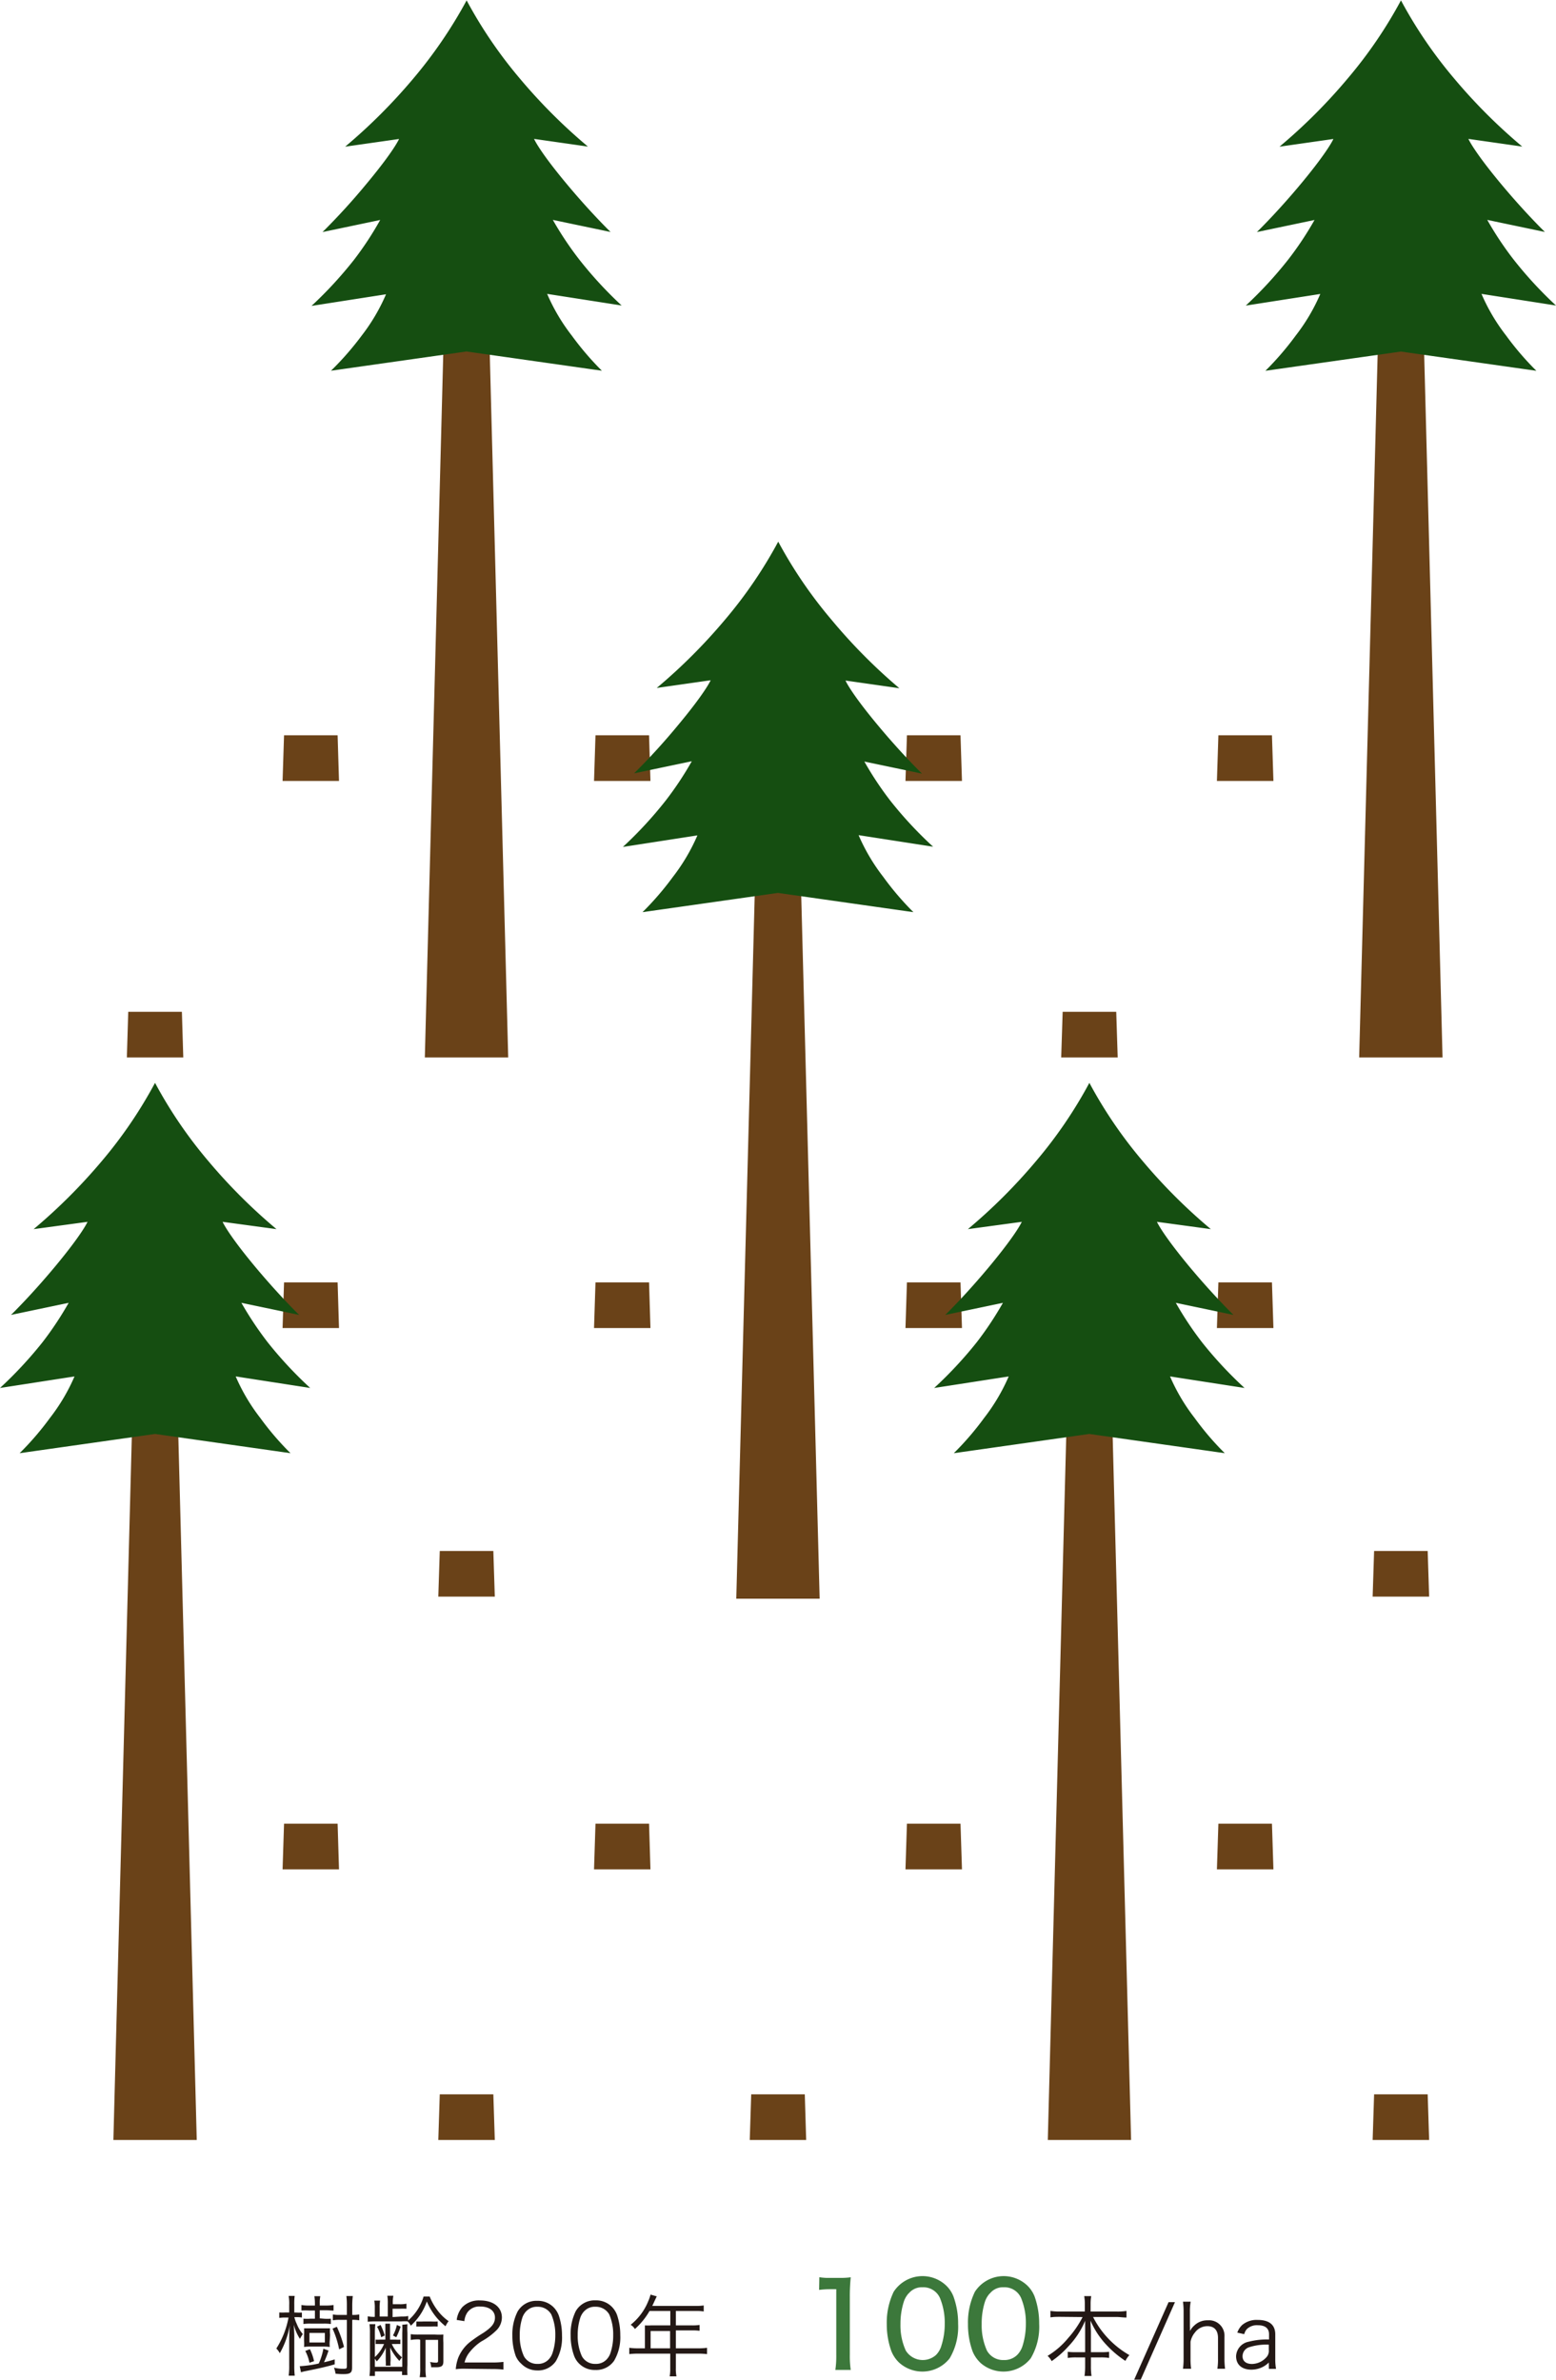 <svg xmlns="http://www.w3.org/2000/svg" viewBox="0 0 202.14 309.08"><defs><style>.cls-1{fill:#6a4218;}.cls-2{fill:#154e11;}.cls-3{fill:#231815;}.cls-4{fill:#3c783b;}</style></defs><g id="レイヤー_2" data-name="レイヤー 2"><g id="レイヤー_6" data-name="レイヤー 6"><polygon class="cls-1" points="187.4 137.34 176.57 137.34 179.65 20.15 184.34 20.15 187.4 137.34"/><path class="cls-2" d="M195.65,43.57a24.64,24.64,0,0,1-3.19-5.4l9.68,1.51a51.5,51.5,0,0,1-5.53-6,42.39,42.39,0,0,1-3.4-5.12l7.49,1.57s-2.65-2.56-5.85-6.42c-3.5-4.23-4.09-5.67-4.09-5.67l7,1a71.36,71.36,0,0,1-8.88-8.88A58.22,58.22,0,0,1,182,.05v0a58.22,58.22,0,0,1-6.9,10.12,71.36,71.36,0,0,1-8.88,8.88l7-1s-.59,1.44-4.09,5.67c-3.2,3.86-5.85,6.42-5.85,6.42l7.49-1.57a42.39,42.39,0,0,1-3.4,5.12,52.51,52.51,0,0,1-5.53,6l9.68-1.51a24.64,24.64,0,0,1-3.19,5.4,38.67,38.67,0,0,1-3.94,4.58l17.6-2.5,17.6,2.5A37.64,37.64,0,0,1,195.65,43.57Z"/><polygon class="cls-1" points="16.66 131.41 16.48 137.34 23.81 137.34 23.63 131.41 16.66 131.41"/><polygon class="cls-1" points="138.05 131.41 137.86 137.34 145.2 137.34 145.01 131.41 138.05 131.41"/><polygon class="cls-1" points="158.28 166.56 158.09 172.49 165.43 172.49 165.24 166.56 158.28 166.56"/><polygon class="cls-1" points="77.36 166.56 77.17 172.49 84.5 172.49 84.32 166.56 77.36 166.56"/><polygon class="cls-1" points="117.82 166.56 117.63 172.49 124.97 172.49 124.78 166.56 117.82 166.56"/><polygon class="cls-1" points="36.9 166.56 36.71 172.49 44.04 172.49 43.86 166.56 36.9 166.56"/><polygon class="cls-1" points="158.28 95.5 158.09 101.43 165.43 101.43 165.24 95.5 158.28 95.5"/><polygon class="cls-1" points="77.36 95.5 77.17 101.43 84.5 101.43 84.32 95.5 77.36 95.5"/><polygon class="cls-1" points="117.82 95.5 117.63 101.43 124.97 101.43 124.78 95.5 117.82 95.5"/><polygon class="cls-1" points="36.9 95.5 36.71 101.43 44.04 101.43 43.86 95.5 36.9 95.5"/><polygon class="cls-1" points="117.82 236.86 117.63 242.79 124.97 242.79 124.78 236.86 117.82 236.86"/><polygon class="cls-1" points="36.9 236.86 36.71 242.79 44.04 242.79 43.86 236.86 36.9 236.86"/><polygon class="cls-1" points="158.28 236.86 158.09 242.79 165.43 242.79 165.24 236.86 158.28 236.86"/><polygon class="cls-1" points="77.36 236.86 77.17 242.79 84.5 242.79 84.32 236.86 77.36 236.86"/><polygon class="cls-1" points="57.13 272.01 56.94 277.94 64.28 277.94 64.09 272.01 57.13 272.01"/><polygon class="cls-1" points="178.51 272.01 178.32 277.94 185.66 277.94 185.47 272.01 178.51 272.01"/><polygon class="cls-1" points="97.59 272.01 97.4 277.94 104.73 277.94 104.55 272.01 97.59 272.01"/><polygon class="cls-1" points="25.56 277.94 14.73 277.94 17.8 160.74 22.49 160.74 25.56 277.94"/><path class="cls-2" d="M33.81,184.16a24.77,24.77,0,0,1-3.19-5.39l9.68,1.5a51.9,51.9,0,0,1-5.53-5.94,44.2,44.2,0,0,1-3.41-5.12l7.5,1.57s-2.65-2.57-5.85-6.42c-3.51-4.24-4.09-5.67-4.09-5.67l7,.95a71.67,71.67,0,0,1-8.88-8.87,58.09,58.09,0,0,1-6.9-10.13v0a58.37,58.37,0,0,1-6.89,10.13,72.48,72.48,0,0,1-8.88,8.87l7-.95s-.59,1.43-4.1,5.67c-3.19,3.85-5.84,6.42-5.84,6.42l7.49-1.57a43.3,43.3,0,0,1-3.4,5.12A52.93,52.93,0,0,1,0,180.27l9.68-1.5a24.77,24.77,0,0,1-3.19,5.39,37.72,37.72,0,0,1-3.94,4.58l17.6-2.5,17.59,2.5A37.16,37.16,0,0,1,33.81,184.16Z"/><polygon class="cls-1" points="146.94 277.94 136.12 277.94 139.19 160.74 143.87 160.74 146.94 277.94"/><path class="cls-2" d="M155.19,184.16a24.77,24.77,0,0,1-3.19-5.39l9.68,1.5a51.9,51.9,0,0,1-5.53-5.94,43.3,43.3,0,0,1-3.4-5.12l7.49,1.57s-2.65-2.57-5.85-6.42c-3.5-4.24-4.09-5.67-4.09-5.67l7,.95a71.67,71.67,0,0,1-8.88-8.87,58.09,58.09,0,0,1-6.9-10.13v0a58.09,58.09,0,0,1-6.9,10.13,71.67,71.67,0,0,1-8.88,8.87l7-.95s-.59,1.43-4.1,5.67c-3.19,3.85-5.84,6.42-5.84,6.42l7.49-1.57a43.3,43.3,0,0,1-3.4,5.12,52.93,52.93,0,0,1-5.53,5.94l9.68-1.5a24.77,24.77,0,0,1-3.19,5.39,37.72,37.72,0,0,1-3.94,4.58l17.6-2.5,17.6,2.5A36.74,36.74,0,0,1,155.19,184.16Z"/><polygon class="cls-1" points="57.13 201.44 56.94 207.37 64.28 207.37 64.09 201.44 57.13 201.44"/><polygon class="cls-1" points="178.51 201.44 178.32 207.37 185.66 207.37 185.47 201.44 178.51 201.44"/><polygon class="cls-1" points="106.48 207.64 95.65 207.64 98.72 90.44 103.41 90.44 106.48 207.64"/><path class="cls-2" d="M114.73,113.87a24.93,24.93,0,0,1-3.19-5.4l9.68,1.5a50.91,50.91,0,0,1-5.53-5.94,42.39,42.39,0,0,1-3.4-5.12l7.49,1.57s-2.65-2.56-5.85-6.42c-3.51-4.23-4.09-5.67-4.09-5.67l7,1A71.36,71.36,0,0,1,108,80.47a58.22,58.22,0,0,1-6.9-10.12v0a58.22,58.22,0,0,1-6.9,10.12,72.16,72.16,0,0,1-8.88,8.88l7-1s-.59,1.44-4.1,5.67a86,86,0,0,1-5.84,6.42l7.49-1.57a42.39,42.39,0,0,1-3.4,5.12A51.91,51.91,0,0,1,80.92,110l9.68-1.5a24.93,24.93,0,0,1-3.19,5.4,38.08,38.08,0,0,1-3.94,4.57l17.6-2.5,17.59,2.5A37.51,37.51,0,0,1,114.73,113.87Z"/><path class="cls-3" d="M37.57,299.37a5.88,5.88,0,0,0-.07-1.18h.78a8.37,8.37,0,0,0-.05,1.16v1h.26a4.9,4.9,0,0,0,.73,0V301a3.92,3.92,0,0,0-.73-.05h-.25a4.19,4.19,0,0,0,.31.87,4.59,4.59,0,0,0,.79,1.33,3.94,3.94,0,0,0-.37.62,5.9,5.9,0,0,1-.8-1.84c.06,1.27.06,1.27.06,1.68v3.61a10.86,10.86,0,0,0,.06,1.33H37.5a9,9,0,0,0,.07-1.33V304c0-.5,0-1,.08-2a11.12,11.12,0,0,1-1.3,3.63,2.84,2.84,0,0,0-.45-.61A11.13,11.13,0,0,0,37.48,301h-.39a4.66,4.66,0,0,0-.81.05v-.71a5.76,5.76,0,0,0,.81,0h.48Zm1.37,7.95a14.46,14.46,0,0,0,2.47-.35,7.91,7.91,0,0,0,.6-1.92l.67.24a14.41,14.41,0,0,1-.59,1.52c.54-.12.74-.18,1.39-.37l0,.64c-1.1.32-2,.52-3.73.87a5.12,5.12,0,0,0-.65.16Zm3.11-6.17a5.72,5.72,0,0,0,.93,0v.69a6.19,6.19,0,0,0-.93-.05H40.36a6.25,6.25,0,0,0-.94.05v-.69a5.79,5.79,0,0,0,.93,0h.56v-1.06h-.75a8.12,8.12,0,0,0-1,0v-.72a5.19,5.19,0,0,0,1,.07h.75v-.3a6.35,6.35,0,0,0-.07-.91h.77a4.26,4.26,0,0,0-.07.91v.3h.79a5.55,5.55,0,0,0,1-.07v.73c-.32,0-.63-.05-1-.05h-.79v1.06Zm.79,2.83a3.89,3.89,0,0,0,0,.84,6.2,6.2,0,0,0-.82-.05h-1.7a5.66,5.66,0,0,0-.82.05,6.61,6.61,0,0,0,0-.82v-.76a7,7,0,0,0,0-.84c.23,0,.47,0,.79,0H42.1c.31,0,.55,0,.78,0a4,4,0,0,0,0,.83Zm-2.64,2.89a5.45,5.45,0,0,0-.54-1.53l.6-.23a6.69,6.69,0,0,1,.54,1.56Zm0-2.63h2V303h-2Zm3.86.89a12,12,0,0,0-.86-2.69l.56-.24a14.92,14.92,0,0,1,.93,2.62Zm1.68,2.37c0,.68-.24.85-1.15.85a8,8,0,0,1-1-.06,4.06,4.06,0,0,0-.2-.78,5.31,5.31,0,0,0,1.22.15c.36,0,.45-.06.45-.27V301.3h-.89a4.87,4.87,0,0,0-.93.06v-.76a4.51,4.51,0,0,0,.93.06h.89v-1.21a9.35,9.35,0,0,0-.06-1.24h.83a10.29,10.29,0,0,0-.07,1.24v1.21a4.41,4.41,0,0,0,.91-.06v.76a4.41,4.41,0,0,0-.91-.06Z"/><path class="cls-3" d="M52.13,300.87a3.76,3.76,0,0,0,.9-.07v.57a6.51,6.51,0,0,0,2-3.1h.79a7.63,7.63,0,0,0,.93,1.68,6.31,6.31,0,0,0,1.53,1.52,3,3,0,0,0-.4.66,8,8,0,0,1-2.43-3.22,7.54,7.54,0,0,1-.92,1.82,8.4,8.4,0,0,1-1.16,1.33,1.8,1.8,0,0,0-.42-.56,6,6,0,0,0-.82,0H48.84a8.74,8.74,0,0,0-1.07.05v-.71a3.94,3.94,0,0,0,.92.07V299.8a4.77,4.77,0,0,0-.07-1h.76a5.43,5.43,0,0,0-.06,1v1.07h1.06v-1.64a6.24,6.24,0,0,0-.06-1.06h.78a4.47,4.47,0,0,0-.07,1v.1h.83a4,4,0,0,0,.94-.07v.66a8,8,0,0,0-.94,0H51v1.08Zm.8,1a8.56,8.56,0,0,0,0,1.1v4.2a10.84,10.84,0,0,0,0,1.3h-.7V308H48.71v.59H48a8.85,8.85,0,0,0,.06-1.3v-4.25a7.48,7.48,0,0,0-.06-1.18h.76a9.29,9.29,0,0,0-.06,1.13v4.41h3.56V303a10,10,0,0,0,0-1.06Zm-1.49,2a3.86,3.86,0,0,0,.57,0v.57a5.3,5.3,0,0,0-.57,0H50.9a5,5,0,0,0,1.33,1.74,1.83,1.83,0,0,0-.34.46,6.67,6.67,0,0,1-1.2-1.74c0,.65.05.9.05,1.33v.36a3.05,3.05,0,0,0,0,.66h-.63a4.33,4.33,0,0,0,0-.66v-.35c0-.45,0-.63,0-1.32a5.84,5.84,0,0,1-1.17,1.78,1.63,1.63,0,0,0-.36-.46,4.83,4.83,0,0,0,1.31-1.8h-.52a5.3,5.3,0,0,0-.57,0v-.57a4.48,4.48,0,0,0,.57,0h.69v-1.07c0-.4,0-.69,0-1h.61c0,.27,0,.61,0,1v1.07Zm-2-1.91a8.1,8.1,0,0,1,.54,1.37l-.46.23a5,5,0,0,0-.54-1.37Zm2.61.22a9.78,9.78,0,0,1-.57,1.38l-.43-.23a5,5,0,0,0,.51-1.37Zm2.39,1.66a5.39,5.39,0,0,0-1.08.07v-.75a7.39,7.39,0,0,0,1.12.05h2a8.9,8.9,0,0,0,1.12,0,9.66,9.66,0,0,0,0,1.07v2.39c0,.62-.22.79-1,.79l-.59,0a2,2,0,0,0-.14-.69,4.15,4.15,0,0,0,.79.09c.2,0,.25-.07.25-.26v-2.7H55.28v3.6a7.21,7.21,0,0,0,.07,1.25h-.83a6.49,6.49,0,0,0,.07-1.25v-3.6Zm-.34-2.33a7.21,7.21,0,0,0,.94,0h.92a6.35,6.35,0,0,0,.9,0v.66a6.26,6.26,0,0,0-.88,0H55c-.5,0-.67,0-.92,0Z"/><path class="cls-3" d="M60.47,307.65a7.64,7.64,0,0,0-1.26.06,5.37,5.37,0,0,1,.33-1.51,5.06,5.06,0,0,1,1.49-2A17.77,17.77,0,0,1,62.78,303c1.14-.76,1.52-1.27,1.52-2,0-.87-.74-1.43-1.91-1.43a1.89,1.89,0,0,0-1.66.75,2.34,2.34,0,0,0-.4,1.15l-1-.16a3.13,3.13,0,0,1,.72-1.65,3,3,0,0,1,2.3-.88c1.74,0,2.85.87,2.85,2.22a2.37,2.37,0,0,1-.68,1.63,8.8,8.8,0,0,1-2,1.48A6.44,6.44,0,0,0,61,305.51a3.31,3.31,0,0,0-.65,1.33H64a11.15,11.15,0,0,0,1.4-.08v1a11.85,11.85,0,0,0-1.41-.07Z"/><path class="cls-3" d="M67.72,307A2.75,2.75,0,0,1,67,306a7.78,7.78,0,0,1-.44-2.64,6.6,6.6,0,0,1,.67-3.12,2.81,2.81,0,0,1,2.56-1.41,2.86,2.86,0,0,1,2.1.81,3,3,0,0,1,.69,1.06,8.06,8.06,0,0,1,.43,2.66,6,6,0,0,1-.8,3.31,2.79,2.79,0,0,1-2.43,1.2A2.86,2.86,0,0,1,67.72,307Zm.67-6.85a2.34,2.34,0,0,0-.52.83,7.15,7.15,0,0,0-.35,2.32,6.28,6.28,0,0,0,.54,2.72,1.93,1.93,0,0,0,1.77,1,1.88,1.88,0,0,0,1.41-.54,2.23,2.23,0,0,0,.54-.89,7.15,7.15,0,0,0,.36-2.32,6.48,6.48,0,0,0-.52-2.67,2,2,0,0,0-1.8-1A1.88,1.88,0,0,0,68.39,300.16Z"/><path class="cls-3" d="M75.25,307a2.75,2.75,0,0,1-.68-1.06,7.78,7.78,0,0,1-.44-2.64,6.73,6.73,0,0,1,.66-3.12,2.83,2.83,0,0,1,2.57-1.41,2.86,2.86,0,0,1,2.1.81,3,3,0,0,1,.69,1.06,8.06,8.06,0,0,1,.43,2.66,6,6,0,0,1-.8,3.31,2.81,2.81,0,0,1-2.43,1.2A2.86,2.86,0,0,1,75.25,307Zm.67-6.85a2.34,2.34,0,0,0-.52.83,7.15,7.15,0,0,0-.35,2.32,6.28,6.28,0,0,0,.54,2.72,1.93,1.93,0,0,0,1.77,1,1.89,1.89,0,0,0,1.41-.54,2.23,2.23,0,0,0,.54-.89,7.15,7.15,0,0,0,.35-2.32,6.5,6.5,0,0,0-.51-2.67,2,2,0,0,0-1.8-1A1.85,1.85,0,0,0,75.92,300.16Z"/><path class="cls-3" d="M83.78,302.7c0-.25,0-.45,0-.68a6.44,6.44,0,0,0,.81,0h2.49v-1.87h-2.7a9.4,9.4,0,0,1-1.9,2.34,1.7,1.7,0,0,0-.55-.55,7.51,7.51,0,0,0,2.29-3.08,5,5,0,0,0,.29-.84l.81.23-.15.31-.43.93h5.68a6.49,6.49,0,0,0,1-.06v.78a5.72,5.72,0,0,0-1-.06H87.8v1.87h2.08a5.73,5.73,0,0,0,1-.06v.76a7.29,7.29,0,0,0-1-.05H87.8V305h2.89a8.64,8.64,0,0,0,1.16-.07v.82a9.58,9.58,0,0,0-1.16-.06H87.8v1.89a5,5,0,0,0,.08,1.06H87a5.65,5.65,0,0,0,.07-1.06v-1.89H82.91a9.47,9.47,0,0,0-1.16.06v-.82a8.76,8.76,0,0,0,1.16.07h.87ZM87.05,305v-2.25H84.52V305Z"/><path class="cls-4" d="M106.44,295.76a7,7,0,0,0,1.42.09h1.22a9,9,0,0,0,1.44-.08,24.63,24.63,0,0,0-.12,2.54v7.59a12.07,12.07,0,0,0,.12,1.9h-2a11.83,11.83,0,0,0,.12-1.9v-8.58h-.76a12.08,12.08,0,0,0-1.47.09Z"/><path class="cls-4" d="M116.8,306.85a4.19,4.19,0,0,1-1-1.48,10.22,10.22,0,0,1-.6-3.53,9.21,9.21,0,0,1,.9-4.19,4.47,4.47,0,0,1,6.77-.85,3.93,3.93,0,0,1,1,1.48,10.2,10.2,0,0,1,.6,3.54,8.06,8.06,0,0,1-1.1,4.48,4.51,4.51,0,0,1-6.57.55Zm1.25-9a3,3,0,0,0-.65,1.14,9.32,9.32,0,0,0-.42,2.86,7.85,7.85,0,0,0,.69,3.44,2.59,2.59,0,0,0,3.94.56,2.87,2.87,0,0,0,.7-1.24,9.16,9.16,0,0,0,.42-2.82,8.4,8.4,0,0,0-.63-3.35,2.36,2.36,0,0,0-2.26-1.37A2.18,2.18,0,0,0,118.05,297.87Z"/><path class="cls-4" d="M127.34,306.85a4.19,4.19,0,0,1-1-1.48,10.22,10.22,0,0,1-.59-3.53,9.08,9.08,0,0,1,.9-4.19,4.46,4.46,0,0,1,6.76-.85,4,4,0,0,1,1,1.48,10.43,10.43,0,0,1,.59,3.54,8.06,8.06,0,0,1-1.1,4.48,4.51,4.51,0,0,1-6.57.55Zm1.26-9a3,3,0,0,0-.66,1.14,9.33,9.33,0,0,0-.41,2.86,8,8,0,0,0,.68,3.44,2.4,2.4,0,0,0,2.19,1.23,2.37,2.37,0,0,0,1.75-.67,2.89,2.89,0,0,0,.71-1.24,9.47,9.47,0,0,0,.41-2.82,8.4,8.4,0,0,0-.63-3.35,2.35,2.35,0,0,0-2.26-1.37A2.15,2.15,0,0,0,128.6,297.87Z"/><path class="cls-3" d="M137.72,300.91c-.44,0-.83,0-1.26.07v-.84a8.26,8.26,0,0,0,1.26.08h3.21v-1a6.15,6.15,0,0,0-.08-1h.91a5.81,5.81,0,0,0-.08,1v1h3.38a7.2,7.2,0,0,0,1.28-.08V301c-.48,0-.82-.07-1.28-.07H142a11.92,11.92,0,0,0,4.72,4.95,3.15,3.15,0,0,0-.52.75,13.26,13.26,0,0,1-2.39-2,10.91,10.91,0,0,1-2.14-3.22c0,.69.05,1.11.05,1.49v2.6h1.25a7.74,7.74,0,0,0,1.11-.05v.8a6.12,6.12,0,0,0-1.14-.07h-1.22v1.09a8.25,8.25,0,0,0,.08,1.32h-.91a8.88,8.88,0,0,0,.08-1.33v-1.08h-1.1a6.23,6.23,0,0,0-1.16.07v-.8a8,8,0,0,0,1.14.05h1.12v-2.6c0-.42,0-.86,0-1.48a10.91,10.91,0,0,1-2.17,3.32,11.92,11.92,0,0,1-2.18,1.92,2.28,2.28,0,0,0-.53-.68,10.41,10.41,0,0,0,2.68-2.32,12.74,12.74,0,0,0,1.87-2.72Z"/><path class="cls-3" d="M152.64,299l-4.45,10.07h-.85L151.81,299Z"/><path class="cls-3" d="M153.68,307.65a9.24,9.24,0,0,0,.08-1.29v-6.12a9.51,9.51,0,0,0-.08-1.3h1a7,7,0,0,0-.1,1.31v1.93a4.54,4.54,0,0,1,0,.58,2.68,2.68,0,0,1,.63-.78,2.43,2.43,0,0,1,1.72-.62,2,2,0,0,1,2.14,2.13v2.88a9.75,9.75,0,0,0,.08,1.28h-1a7.7,7.7,0,0,0,.08-1.29v-2.71c0-1-.49-1.53-1.38-1.53a2,2,0,0,0-1.62.83,2.6,2.6,0,0,0-.57,1.21v2.2a8.85,8.85,0,0,0,.08,1.29Z"/><path class="cls-3" d="M164.83,306.84a3.06,3.06,0,0,1-1.06.7,3.35,3.35,0,0,1-1.19.23c-1.26,0-2-.66-2-1.75a2,2,0,0,1,1.64-1.88,9.5,9.5,0,0,1,2.64-.29v-.67c0-.78-.5-1.18-1.45-1.18a1.88,1.88,0,0,0-1.42.49,1.53,1.53,0,0,0-.35.67l-.9-.2a2.45,2.45,0,0,1,.64-1,2.92,2.92,0,0,1,2-.65c1.51,0,2.29.64,2.29,1.88v3.22a7.15,7.15,0,0,0,.1,1.26h-.93Zm0-2.32a7.47,7.47,0,0,0-2.54.33,1.23,1.23,0,0,0-.87,1.18c0,.64.47,1,1.22,1a2.57,2.57,0,0,0,1.83-.82,1.21,1.21,0,0,0,.36-1Z"/><polygon class="cls-1" points="66.02 137.34 55.19 137.34 58.26 20.15 62.95 20.15 66.02 137.34"/><path class="cls-2" d="M74.27,43.57a24.64,24.64,0,0,1-3.19-5.4l9.68,1.51a51.5,51.5,0,0,1-5.53-6,43.24,43.24,0,0,1-3.41-5.12l7.5,1.57s-2.65-2.56-5.85-6.42c-3.51-4.23-4.09-5.67-4.09-5.67l7,1a71.36,71.36,0,0,1-8.88-8.88A58.22,58.22,0,0,1,60.62.05v0a59.59,59.59,0,0,1-6.9,10.12,72.16,72.16,0,0,1-8.88,8.88l7-1s-.59,1.44-4.1,5.67a86,86,0,0,1-5.84,6.42l7.49-1.57A42.39,42.39,0,0,1,46,33.73a52.51,52.51,0,0,1-5.53,6l9.68-1.51A24.64,24.64,0,0,1,47,43.57,38.67,38.67,0,0,1,43,48.15l17.6-2.5,17.59,2.5A38.09,38.09,0,0,1,74.27,43.57Z"/></g></g></svg>